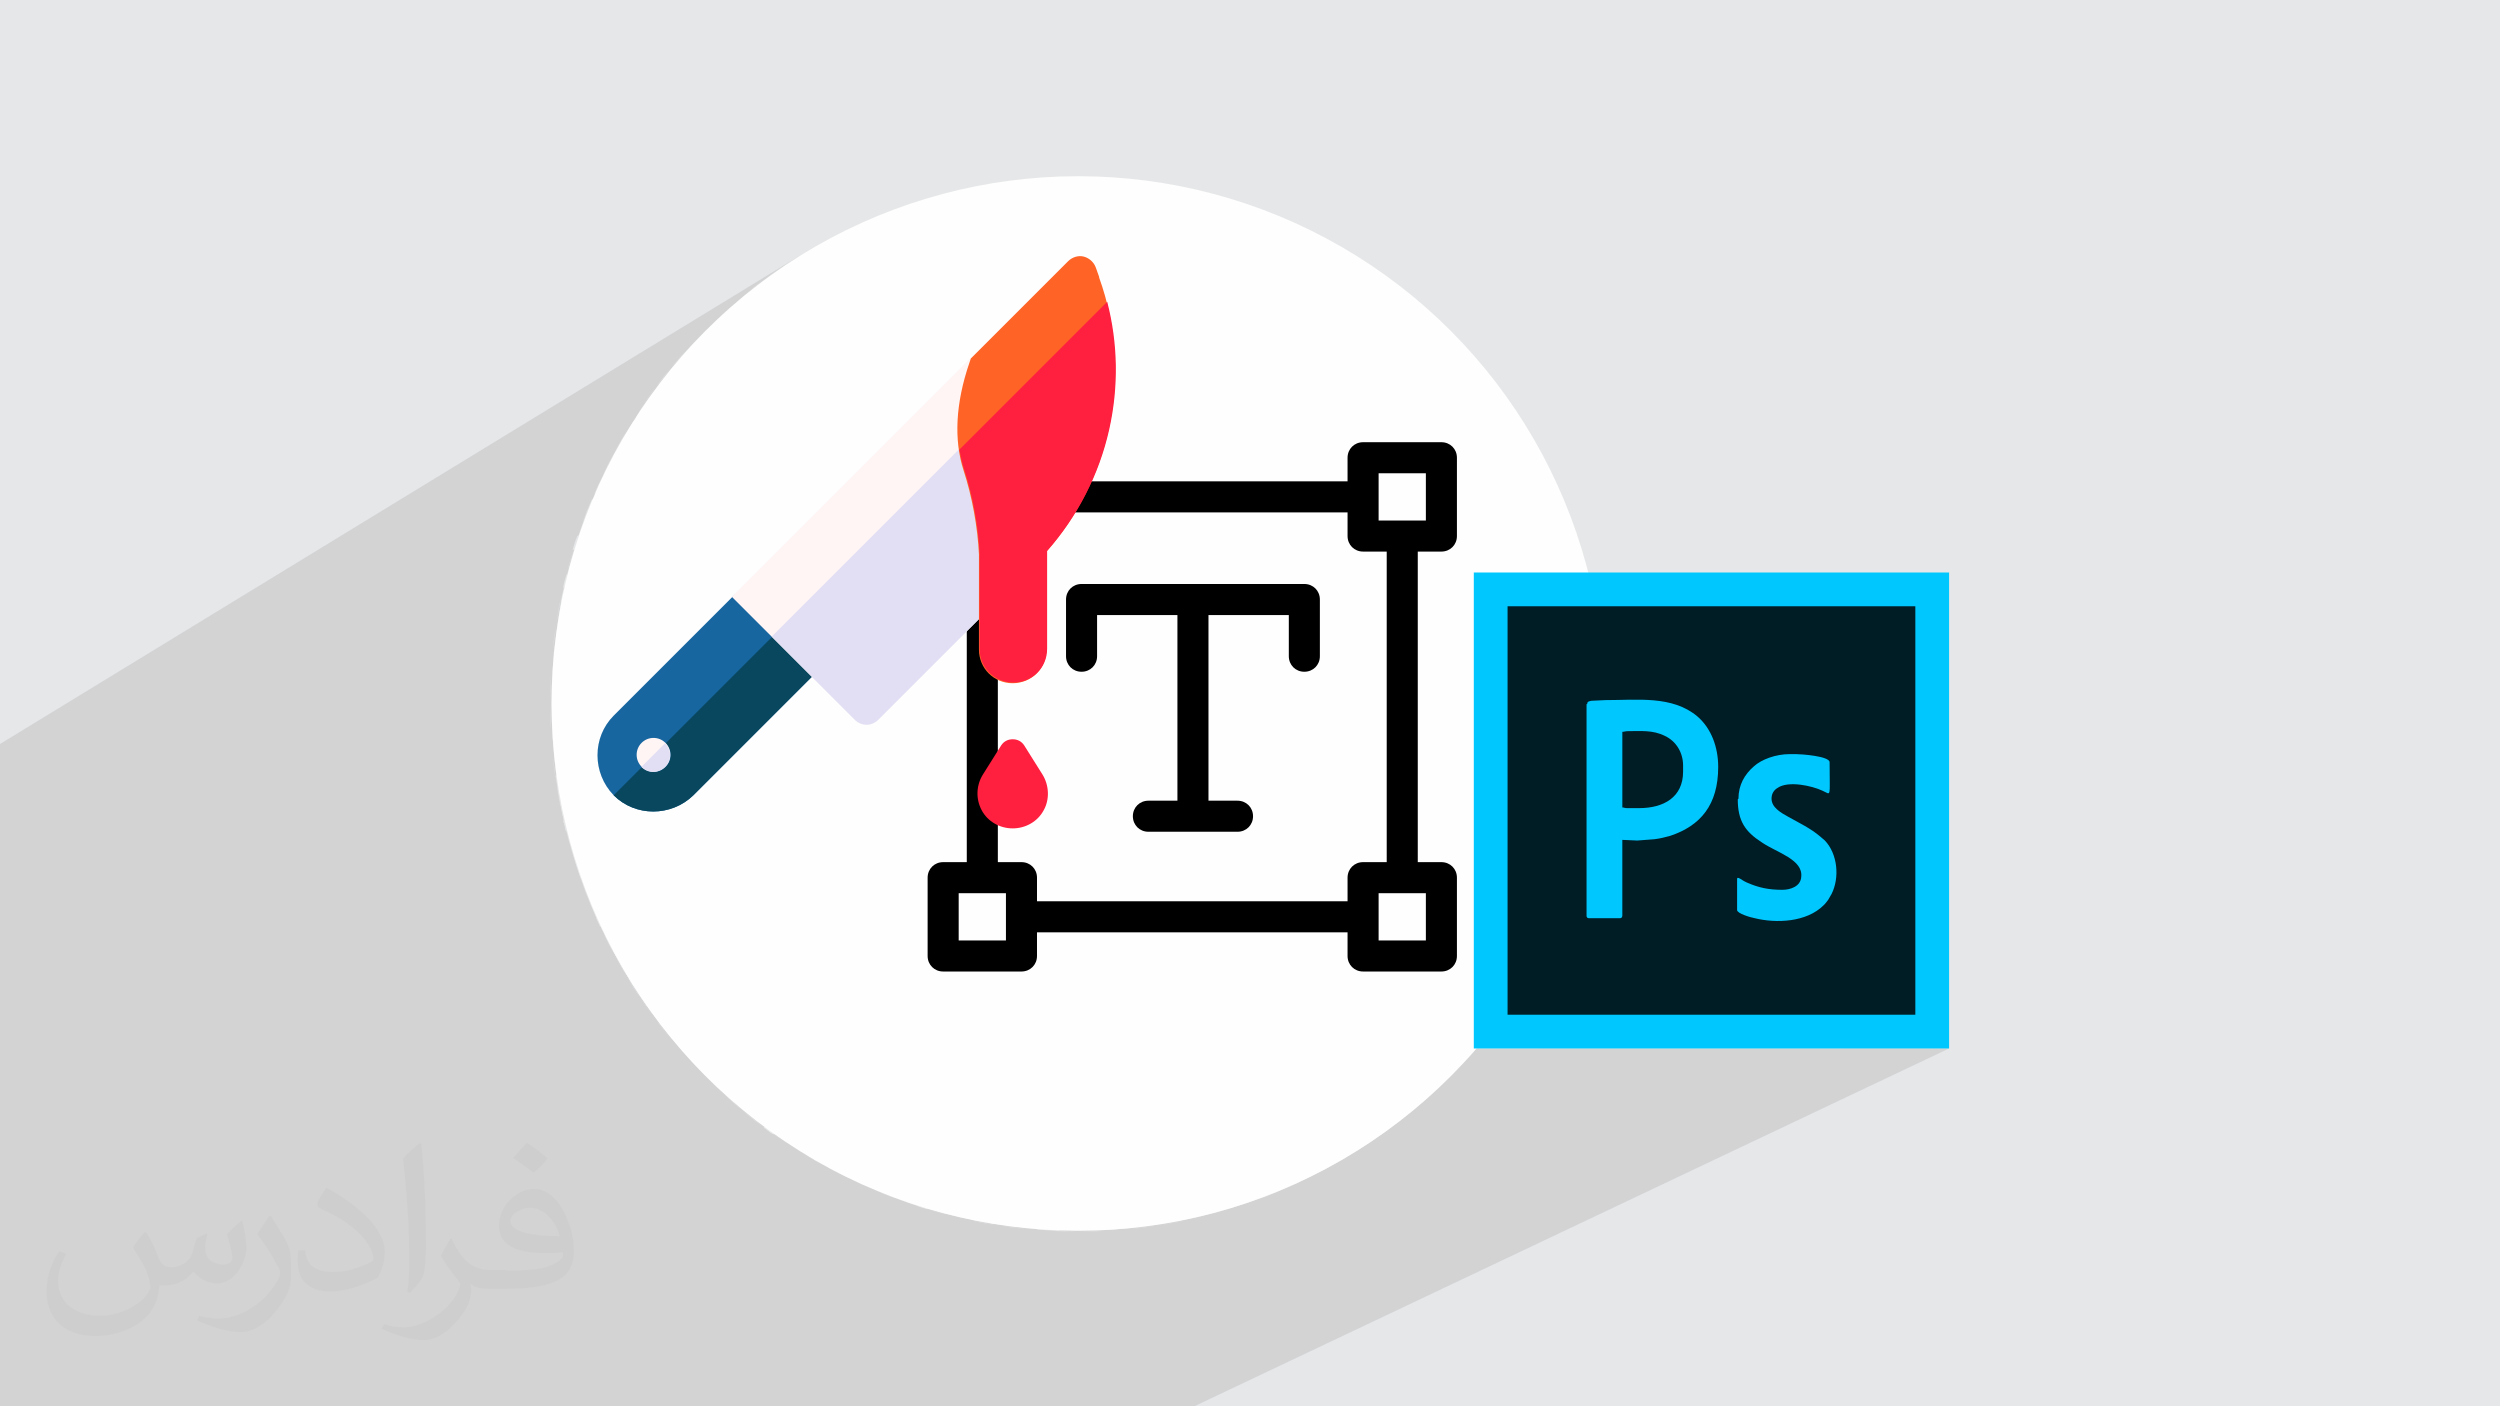 <?xml version="1.0" encoding="UTF-8"?>
<!DOCTYPE svg PUBLIC "-//W3C//DTD SVG 1.1//EN" "http://www.w3.org/Graphics/SVG/1.1/DTD/svg11.dtd">
<!-- Creator: CorelDRAW 2017 -->
<svg xmlns="http://www.w3.org/2000/svg" xml:space="preserve" width="3.703in" height="2.083in" version="1.1" style="shape-rendering:geometricPrecision; text-rendering:geometricPrecision; image-rendering:optimizeQuality; fill-rule:evenodd; clip-rule:evenodd"
viewBox="0 0 3703 2083"
 xmlns:xlink="http://www.w3.org/1999/xlink"
 enable-background="new 0 0 512 512">
 <defs>
  <style type="text/css">
   <![CDATA[
    .fil2 {fill:none}
    .fil4 {fill:#FEFEFE}
    .fil8 {fill:black}
    .fil7 {fill:#00C8FF}
    .fil10 {fill:#08475E}
    .fil9 {fill:#1766A0}
    .fil12 {fill:#E2DFF4}
    .fil0 {fill:#E6E7E8}
    .fil14 {fill:#FF1F3E}
    .fil13 {fill:#FF6326}
    .fil11 {fill:#FFF5F5}
    .fil6 {fill:#001D26;fill-rule:nonzero}
    .fil5 {fill:#00C8FF;fill-rule:nonzero}
    .fil3 {fill:#373435;fill-opacity:0.031}
    .fil1 {fill:#2B2A29;fill-opacity:0.102}
   ]]>
  </style>
 </defs>
 <g id="Layer_x0020_1">
  <polygon class="fil0" points="0,0 3703,0 3703,2083 0,2083 "/>
  <polygon class="fil1" points="1626,2083 1248,2083 1203,2083 1138,2083 1137,2083 1114,2083 1107,2083 1093,2083 1089,2083 1067,2083 1045,2083 1010,2083 1009,2083 1007,2083 958,2083 957,2083 946,2083 915,2083 907,2083 904,2083 897,2083 888,2083 822,2083 813,2083 809,2083 806,2083 806,2083 800,2083 799,2083 794,2083 787,2083 774,2083 753,2083 736,2083 733,2083 713,2083 705,2083 699,2083 657,2083 641,2083 542,2083 542,2083 482,2083 477,2083 374,2083 362,2083 361,2083 358,2083 342,2083 262,2083 247,2083 235,2083 215,2083 134,2083 70,2083 49,2083 42,2083 36,2083 23,2083 0,2083 0,2051 0,2030 0,2026 0,2026 0,2010 0,1982 0,1979 0,1864 0,1849 0,1829 0,1824 0,1783 0,1744 0,1705 0,1703 0,1689 0,1661 0,1645 0,1643 0,1639 0,1620 0,1451 0,1447 0,1365 0,1349 0,1319 0,1304 0,1265 0,1259 0,1192 0,1187 0,1102 1192,374 1161,394 1130,416 1101,439 1072,464 1045,490 1019,517 995,545 972,575 950,605 942,618 1091,528 1096,525 1102,523 1108,522 1230,522 1236,523 1242,525 1247,528 1251,531 1255,536 1258,541 1260,547 1260,553 1260,559 1258,565 1255,570 1251,574 1247,578 1139,642 1139,675 1138,681 1136,686 1133,692 1130,696 1125,700 835,871 832,884 826,923 821,962 820,967 1255,712 1261,709 1266,708 1272,707 1597,707 1633,707 1947,528 1952,525 1958,523 1964,522 2086,522 2092,523 2098,525 2103,528 2107,531 2111,536 2114,541 2116,547 2116,553 2116,675 2116,681 2114,686 2111,692 2107,696 2103,700 1952,783 1952,950 1951,956 1949,962 1947,967 1943,972 1938,976 1933,978 1688,1111 1688,1115 2183,848 2183,873 2183,925 2233,898 2837,898 2837,1503 2732,1553 2862,1553 2887,1553 1769,2083 1746,2083 "/>
  <path class="fil0" d="M1227 1729l1144 -591c-47,386 -376,684 -775,684 -134,0 -260,-34 -370,-93z"/>
  <path class="fil0" d="M1482 1814l802 -403c-22,41 -48,80 -77,116l-593 295c-6,0 -12,0 -18,0 -39,0 -77,-3 -115,-8z"/>
  <path class="fil0" d="M1615 1822l593 -295c-4,5 -9,11 -13,16l-559 278c-7,0 -13,1 -20,1z"/>
  <polygon class="fil0" points="1534,1820 2257,1458 2256,1460 1536,1820 "/>
  <path class="fil0" d="M1536 1820l720 -360c-15,24 -32,48 -50,70l-587 292c-7,0 -15,0 -22,0 -20,0 -41,-1 -61,-2z"/>
  <path class="fil0" d="M1619 1822l587 -292c-12,15 -24,29 -37,43l-496 246c-18,2 -36,3 -54,3z"/>
  <path class="fil0" d="M1673 1818l496 -246c-24,26 -49,50 -76,72l-320 158c-33,8 -66,13 -100,16z"/>
  <path class="fil0" d="M1438 1806l867 -437c-2,4 -3,7 -5,11l-851 428c-4,-1 -8,-1 -11,-2z"/>
  <path class="fil0" d="M1392 1795l934 -473c-6,16 -13,31 -20,47l-867 437c-16,-3 -31,-7 -47,-11z"/>
  <polygon class="fil0" points="1334,1777 2346,1261 2345,1263 1336,1777 "/>
  <path class="fil0" d="M1336 1777l1009 -514c-4,14 -9,29 -14,43l-955 484c-14,-4 -27,-8 -40,-13z"/>
  <polygon class="fil0" points="1377,1791 2331,1306 2331,1307 1377,1791 "/>
  <path class="fil0" d="M1009 1554l1224 -657 131 0c9,47 13,95 13,144 0,33 -2,65 -6,96l-1144 591c-83,-45 -157,-104 -219,-175z"/>
  <path class="fil0" d="M1197 1712l1178 -611c-1,13 -2,25 -4,37l-1144 591c-10,-5 -20,-11 -30,-17z"/>
  <path class="fil0" d="M1228 1729l1144 -591c-3,21 -6,42 -10,63l-1080 554c-18,-8 -36,-17 -53,-26z"/>
  <path class="fil0" d="M1281 1755l1080 -554c-1,3 -1,7 -2,10l-1069 548c-3,-1 -6,-3 -9,-4z"/>
  <path class="fil0" d="M1290 1759l1069 -548c-3,12 -6,25 -9,37l-1027 524c-11,-4 -22,-9 -33,-13z"/>
  <path class="fil0" d="M1347 1781l995 -507c-2,5 -3,10 -5,15l-977 496c-5,-1 -9,-3 -14,-4z"/>
  <path class="fil0" d="M1377 1791l954 -484c-13,36 -29,71 -47,104l-802 403c-36,-5 -71,-13 -105,-23z"/>
  <path class="fil0" d="M1458 1810l838 -422c-5,11 -11,21 -17,32l-788 395c-11,-2 -23,-3 -34,-5z"/>
  <polygon class="fil0" points="1492,1815 2280,1420 2279,1420 1493,1815 "/>
  <path class="fil0" d="M1360 1786l977 -496c-2,5 -3,9 -5,14l-959 487c-4,-1 -9,-3 -13,-4z"/>
  <path class="fil0" d="M1373 1790l959 -487c-1,3 -2,5 -3,8l-949 481c-3,-1 -5,-2 -8,-2z"/>
  <polygon class="fil0" points="1381,1792 2330,1311 2329,1313 1383,1792 "/>
  <polygon class="fil0" points="1139,1674 2352,1039 2352,1040 2351,1040 2351,1041 2351,1043 1142,1676 "/>
  <line class="fil0" x1="2351" y1="1043" x2="2351" y2= "1043" />
  <line class="fil0" x1="2351" y1="1043" x2="2351" y2= "1043" />
  <polygon class="fil0" points="1195,1711 2375,1098 2375,1101 1197,1712 "/>
  <path class="fil0" d="M1141 1675l1209 -633 0 205c-13,47 -30,91 -50,134l-847 427c-114,-21 -220,-68 -311,-133z"/>
  <path class="fil0" d="M1452 1809l847 -427c-1,2 -2,4 -3,6l-838 422c-2,0 -4,-1 -6,-1z"/>
  <path class="fil0" d="M1671 1819l499 -247c-127,137 -302,229 -499,247z"/>
  <path class="fil0" d="M1643 1821l540 -268 4 0c-5,6 -11,13 -17,19l-499 247c-9,1 -19,2 -29,2z"/>
  <path class="fil0" d="M1592 1822l591 -294 0 25 -540 268c-15,1 -30,1 -46,1 -2,0 -4,0 -5,0z"/>
  <path class="fil0" d="M981 1521l1201 -649 0 655 -591 294c-248,-2 -468,-119 -610,-301z"/>
  <path class="fil0" d="M969 1505l1214 -657 0 25 -1201 649c-4,-5 -8,-11 -12,-16z"/>
  <polygon class="fil0" points="827,1167 1947,528 1952,525 1958,523 1964,522 827,1171 "/>
  <path class="fil0" d="M1133 1669l616 -323 -1 6 -2 6 -3 5 -4 5 -5 4 -5 3 -584 305c-5,-3 -9,-7 -14,-10z"/>
  <path class="fil0" d="M849 1266l1267 -713 0 122 -1233 684c-13,-30 -25,-61 -34,-93z"/>
  <path class="fil0" d="M861 1301l1061 -594 6 1 6 2 5 3 5 4 4 5 3 5 2 6 1 6 -1077 600c-5,-12 -10,-24 -14,-36z"/>
  <path class="fil0" d="M827 1171l1137 -648 122 0 -1247 706c-5,-19 -9,-38 -12,-57z"/>
  <polygon class="fil0" points="820,967 1255,712 1261,709 1266,708 1272,707 820,972 "/>
  <path class="fil0" d="M839 1228l1247 -706 6 1 6 2 5 3 5 4 4 5 3 5 2 6 1 6 -1267 713c-4,-13 -7,-25 -10,-38z"/>
  <path class="fil0" d="M820 972l453 -265 649 0 -1061 594c-29,-81 -44,-168 -44,-259 0,-24 1,-47 3,-70z"/>
  <path class="fil0" d="M824 1149l773 -442 324 0 -1061 594c-17,-49 -30,-99 -37,-152z"/>
  <path class="fil0" d="M884 1359l1233 -684 -1 6 -2 6 -3 5 -4 5 -5 4 -1213 672c-2,-4 -4,-9 -6,-13z"/>
  <path class="fil0" d="M875 1337l1077 -600 0 213 -994 540c-33,-47 -61,-98 -84,-153z"/>
  <path class="fil0" d="M1133 1669l616 -323 -1 6 -2 6 -3 5 -4 5 -5 4 -5 3 -584 305c-5,-3 -9,-7 -14,-10z"/>
  <path class="fil0" d="M875 1337l1077 -600 0 213 -994 540c-33,-47 -61,-98 -84,-153z"/>
  <path class="fil0" d="M876 1341l812 -452 0 426 -601 317c-91,-79 -164,-178 -211,-292z"/>
  <path class="fil0" d="M876 1341l812 -452 0 426 -601 317c-91,-79 -164,-178 -211,-292z"/>
  <path class="fil0" d="M861 1301l1061 -594 6 1 6 2 5 3 5 4 4 5 3 5 2 6 1 6 -1077 600c-5,-12 -10,-24 -14,-36z"/>
  <path class="fil0" d="M836 1215l467 -265 -1 6 -2 6 -3 5 -4 5 -5 4 -450 255c-1,-5 -2,-10 -4,-15z"/>
  <path class="fil0" d="M830 1189l472 -269 0 30 -467 265c-2,-9 -4,-18 -5,-26z"/>
  <path class="fil0" d="M828 1173l489 -279 -5 4 -4 5 -3 5 -2 6 -1 6 -472 269c-1,-5 -2,-10 -3,-15z"/>
  <path class="fil0" d="M1369 1788l747 -379 0 122 -579 289c-58,-4 -114,-15 -168,-32z"/>
  <path class="fil0" d="M1386 1793l578 -293 91 0 -610 307c-20,-4 -40,-9 -60,-14z"/>
  <polygon class="fil0" points="1314,1769 2074,1381 2080,1379 2086,1378 1318,1771 "/>
  <path class="fil0" d="M1318 1771l768 -392 6 1 6 2 5 3 5 4 4 5 3 5 2 6 1 6 -747 379c-17,-5 -34,-11 -51,-18z"/>
  <polygon class="fil0" points="1381,1792 1952,1502 1958,1501 1964,1500 1386,1793 "/>
  <path class="fil0" d="M1537 1820l579 -289 -1 6 -2 6 -3 5 -4 5 -5 4 -5 3 -528 263c-11,0 -22,-1 -33,-2z"/>
  <path class="fil0" d="M936 626l172 -104 122 0 -349 209c16,-37 34,-72 56,-105z"/>
  <path class="fil0" d="M881 732l349 -209 6 1 6 2 5 3 5 4 4 5 3 5 2 6 1 6 -403 240c7,-21 15,-41 24,-61z"/>
  <path class="fil0" d="M857 793l403 -240 -1 6 -2 6 -3 5 -4 5 -5 4 -397 236c2,-7 4,-14 7,-21z"/>
  <path class="fil0" d="M877 740l262 -157 0 91 -299 177c10,-38 22,-76 37,-112z"/>
  <path class="fil0" d="M840 851l299 -177 -1 6 -2 6 -3 5 -4 5 -5 4 -290 171c1,-7 3,-13 5,-20z"/>
  <path class="fil0" d="M1192 374l-32 20c10,-7 21,-14 32,-20zm-32 20l-31 22c10,-7 20,-15 31,-22zm-31 22l-29 23c10,-8 19,-16 29,-23zm-29 23l-28 25c9,-8 19,-17 28,-25zm-28 25l-27 26c9,-9 18,-17 27,-26zm-27 26l-26 27c8,-9 17,-18 26,-27zm-26 27l-25 28c8,-10 16,-19 25,-28zm-25 28l-23 29c7,-10 15,-20 23,-29zm-23 29l-22 31c7,-10 14,-21 22,-31zm-22 31l-20 32c7,-11 13,-21 20,-32zm-20 32l-19 33c6,-11 12,-22 19,-33zm-19 33l-17 34c5,-11 11,-23 17,-34zm-17 34l-16 35c5,-12 10,-23 16,-35zm-16 35l-14 35c4,-12 9,-24 14,-35zm-14 35l-12 36c4,-12 8,-24 12,-36zm-12 36l-11 37c3,-12 7,-25 11,-37zm-11 37l-9 38c3,-13 6,-25 9,-38zm-9 38l-7 38c2,-13 4,-26 7,-38zm-7 38l-5 39c1,-13 3,-26 5,-39zm-5 39l-3 40c1,-13 2,-27 3,-40zm-3 40l-1 40c0,-13 0,-27 1,-40zm-1 40l1 40c-1,-13 -1,-27 -1,-40zm1 40l3 40c-1,-13 -2,-26 -3,-40zm3 40l5 39c-2,-13 -4,-26 -5,-39zm5 39l7 38c-3,-13 -5,-26 -7,-38zm7 38l9 38c-3,-12 -6,-25 -9,-38zm9 38l11 37c-4,-12 -7,-25 -11,-37zm11 37l12 36c-4,-12 -8,-24 -12,-36zm12 36l14 35c-5,-12 -10,-23 -14,-35zm14 35l16 35c-5,-11 -11,-23 -16,-35zm16 35l17 34c-6,-11 -12,-22 -17,-34zm17 34l19 33c-7,-11 -13,-22 -19,-33zm19 33l20 32c-7,-10 -14,-21 -20,-32zm20 32l22 31c-7,-10 -15,-20 -22,-31zm22 31l23 29c-8,-10 -16,-19 -23,-29zm23 29l25 28c-8,-9 -17,-19 -25,-28zm25 28l26 27c-9,-9 -17,-18 -26,-27zm26 27l27 26c-9,-8 -18,-17 -27,-26zm27 26l28 25c-10,-8 -19,-16 -28,-25zm28 25l29 23c-10,-7 -20,-15 -29,-23zm29 23l31 22c-10,-7 -21,-14 -31,-22zm31 22l32 20c-11,-7 -21,-13 -32,-20zm32 20l33 19c-11,-6 -22,-12 -33,-19zm33 19l34 17c-11,-5 -23,-11 -34,-17zm34 17l35 16c-12,-5 -23,-10 -35,-16zm35 16l35 14c-12,-4 -24,-9 -35,-14zm35 14l36 12c-12,-4 -24,-8 -36,-12zm36 12l37 11c-12,-3 -25,-7 -37,-11zm37 11l38 9c-13,-3 -25,-6 -38,-9zm38 9l38 7c-13,-2 -26,-4 -38,-7zm38 7l39 5c-13,-1 -26,-3 -39,-5zm39 5l40 3c-13,-1 -27,-2 -40,-3zm40 3l40 1c-13,0 -27,0 -40,-1zm40 1l40 -1c-13,1 -27,1 -40,1zm40 -1l40 -3c-13,1 -26,2 -40,3zm40 -3l39 -5c-13,2 -26,4 -39,5zm39 -5l38 -7c-13,3 -26,5 -38,7zm38 -7l38 -9c-12,3 -25,6 -38,9zm38 -9l37 -11c-12,4 -25,7 -37,11zm37 -11l36 -12c-12,4 -24,8 -36,12zm36 -12l35 -14c-12,5 -23,10 -35,14zm35 -14l35 -16c-11,5 -23,11 -35,16z"/>
  <polygon class="fil0" points="2183,1236 2837,898 2837,1503 2732,1553 2208,1553 2183,1553 2183,1528 "/>
  <polygon class="fil0" points="2183,1462 2610,1248 2614,1250 2619,1253 2624,1256 2629,1258 2634,1261 2639,1264 2643,1266 2648,1269 2653,1272 2657,1275 2660,1278 2663,1282 2665,1286 2667,1290 2668,1294 2668,1299 2183,1540 2183,1528 "/>
  <polygon class="fil0" points="2183,1540 2668,1299 2667,1304 2665,1308 2662,1311 2658,1313 2183,1549 "/>
  <polygon class="fil0" points="2183,1496 2573,1300 2573,1302 2183,1497 "/>
  <polygon class="fil0" points="2183,1497 2573,1302 2573,1348 2183,1542 2183,1528 "/>
  <polygon class="fil0" points="2183,1542 2573,1348 2574,1350 2576,1352 2579,1353 2584,1355 2588,1357 2592,1358 2596,1359 2599,1360 2209,1553 2208,1553 2183,1553 "/>
  <polygon class="fil0" points="2209,1553 2599,1360 2605,1361 2611,1362 2618,1363 2625,1364 2632,1364 2639,1364 2645,1363 2652,1363 2659,1361 2666,1360 2672,1358 2679,1355 2685,1352 2279,1553 "/>
  <polygon class="fil0" points="2183,1431 2699,1171 2701,1172 2703,1173 2705,1174 2706,1174 2708,1175 2708,1175 2183,1439 "/>
  <polygon class="fil0" points="2183,1394 2636,1165 2640,1163 2644,1162 2648,1162 2652,1161 2657,1161 2661,1162 2666,1162 2671,1163 2676,1163 2680,1164 2684,1166 2688,1167 2692,1168 2696,1169 2699,1171 2183,1431 "/>
  <polygon class="fil0" points="2183,1344 2611,1126 2608,1128 2605,1129 2602,1131 2600,1133 2598,1135 2183,1346 "/>
  <polygon class="fil0" points="2183,1346 2598,1135 2595,1137 2593,1139 2590,1142 2588,1144 2586,1147 2584,1150 2583,1153 2581,1156 2580,1159 2578,1162 2577,1165 2576,1168 2576,1172 2575,1175 2575,1179 2575,1183 2183,1382 "/>
  <line class="fil0" x1="2575" y1="1183" x2="2575" y2= "1183" />
  <line class="fil0" x1="2575" y1="1183" x2="2575" y2= "1183" />
  <polygon class="fil0" points="2183,1382 2575,1183 2574,1184 2183,1382 "/>
  <polygon class="fil0" points="2183,925 2233,898 2837,898 2183,1236 "/>
  <polygon class="fil0" points="2183,1201 2411,1083 2414,1083 2418,1083 2421,1083 2425,1083 2428,1083 2432,1083 2435,1083 2439,1083 2442,1083 2445,1084 2449,1084 2452,1085 2456,1086 2459,1087 2462,1088 2466,1090 2183,1236 "/>
  <polygon class="fil0" points="2183,1236 2466,1090 2469,1091 2472,1093 2475,1095 2477,1097 2480,1100 2482,1102 2484,1105 2486,1108 2487,1111 2489,1114 2490,1117 2491,1120 2492,1123 2492,1127 2493,1130 2493,1134 2183,1293 "/>
  <polygon class="fil0" points="2183,1293 2493,1134 2493,1143 2183,1302 "/>
  <polygon class="fil0" points="2183,1302 2493,1143 2492,1150 2491,1156 2490,1162 2488,1167 2485,1172 2482,1177 2478,1180 2474,1184 2469,1187 2464,1190 2183,1333 "/>
  <polygon class="fil0" points="2183,1356 2403,1244 2425,1245 2183,1368 "/>
  <polygon class="fil0" points="2183,1382 2574,1184 2574,1190 2574,1195 2575,1200 2576,1205 2577,1210 2579,1214 2580,1218 2582,1222 2585,1225 2587,1229 2590,1232 2594,1235 2597,1239 2601,1242 2605,1245 2610,1248 2183,1462 "/>
  <polygon class="fil0" points="2183,1445 2353,1360 2400,1360 2183,1469 "/>
  <polygon class="fil0" points="2183,1469 2400,1360 2400,1360 2401,1359 2183,1469 "/>
  <polygon class="fil0" points="2183,1368 2425,1245 2451,1243 2183,1379 "/>
  <polygon class="fil0" points="2183,1379 2451,1243 2454,1242 2457,1242 2460,1241 2463,1241 2466,1240 2468,1239 2471,1238 2474,1238 2183,1385 "/>
  <polygon class="fil0" points="2183,1385 2474,1238 2482,1235 2490,1231 2183,1387 "/>
  <polygon class="fil0" points="2183,1128 2352,1039 2352,1040 2351,1040 2351,1041 2351,1043 2183,1131 "/>
  <line class="fil0" x1="2351" y1="1043" x2="2351" y2= "1043" />
  <line class="fil0" x1="2351" y1="1043" x2="2351" y2= "1043" />
  <polygon class="fil0" points="2183,1198 2403,1084 2404,1084 2405,1084 2406,1083 2406,1083 2407,1083 2408,1083 2409,1083 2411,1083 2183,1201 "/>
  <polygon class="fil0" points="2183,1130 2350,1043 2350,1357 2183,1441 "/>
  <polygon class="fil0" points="2183,1441 2350,1357 2350,1357 2350,1358 2350,1358 2351,1359 2351,1359 2351,1359 2352,1360 2353,1360 2183,1445 "/>
  <polygon class="fil0" points="2233,1210 2837,898 2837,1503 2233,1503 "/>
  <polygon class="fil0" points="2233,1437 2610,1248 2614,1250 2619,1253 2624,1256 2629,1258 2634,1261 2639,1264 2643,1266 2648,1269 2653,1272 2657,1275 2660,1278 2663,1282 2665,1286 2667,1290 2668,1294 2668,1299 2257,1503 2233,1503 "/>
  <polygon class="fil0" points="2257,1503 2668,1299 2667,1304 2665,1308 2662,1311 2658,1313 2277,1503 "/>
  <polygon class="fil0" points="2233,1471 2573,1300 2573,1302 2233,1472 "/>
  <polygon class="fil0" points="2233,1472 2573,1302 2573,1348 2261,1503 2233,1503 "/>
  <polygon class="fil0" points="2261,1503 2573,1348 2574,1350 2576,1352 2579,1353 2584,1355 2588,1357 2592,1358 2596,1359 2599,1360 2310,1503 "/>
  <polygon class="fil0" points="2310,1503 2599,1360 2605,1361 2611,1362 2618,1363 2625,1364 2632,1364 2639,1364 2645,1363 2652,1363 2659,1361 2666,1360 2672,1358 2679,1355 2685,1352 2380,1503 "/>
  <polygon class="fil0" points="2233,1406 2699,1171 2701,1172 2703,1173 2705,1174 2706,1174 2708,1175 2708,1175 2233,1414 "/>
  <polygon class="fil0" points="2233,1369 2636,1165 2640,1163 2644,1162 2648,1162 2652,1161 2657,1161 2661,1162 2666,1162 2671,1163 2676,1163 2680,1164 2684,1166 2688,1167 2692,1168 2696,1169 2699,1171 2233,1406 "/>
  <polygon class="fil0" points="2233,1319 2611,1126 2608,1128 2605,1129 2602,1131 2600,1133 2598,1135 2233,1321 "/>
  <polygon class="fil0" points="2233,1321 2598,1135 2595,1137 2593,1139 2590,1142 2588,1144 2586,1147 2584,1150 2583,1153 2581,1156 2580,1159 2578,1162 2577,1165 2576,1168 2576,1172 2575,1175 2575,1179 2575,1183 2233,1356 "/>
  <line class="fil0" x1="2575" y1="1183" x2="2575" y2= "1183" />
  <line class="fil0" x1="2575" y1="1183" x2="2575" y2= "1183" />
  <polygon class="fil0" points="2233,1356 2575,1183 2574,1184 2233,1357 "/>
  <polygon class="fil0" points="2233,898 2837,898 2233,1210 "/>
  <polygon class="fil0" points="2233,1175 2411,1083 2414,1083 2418,1083 2421,1083 2425,1083 2428,1083 2432,1083 2435,1083 2439,1083 2442,1083 2445,1084 2449,1084 2452,1085 2456,1086 2459,1087 2462,1088 2466,1090 2233,1210 "/>
  <polygon class="fil0" points="2233,1210 2466,1090 2469,1091 2472,1093 2475,1095 2477,1097 2480,1100 2482,1102 2484,1105 2486,1108 2487,1111 2489,1114 2490,1117 2491,1120 2492,1123 2492,1127 2493,1130 2493,1134 2233,1267 "/>
  <polygon class="fil0" points="2233,1267 2493,1134 2493,1143 2233,1276 "/>
  <polygon class="fil0" points="2233,1276 2493,1143 2492,1150 2491,1156 2490,1162 2488,1167 2485,1172 2482,1177 2478,1180 2474,1184 2469,1187 2464,1190 2233,1308 "/>
  <polygon class="fil0" points="2233,1330 2403,1244 2425,1245 2233,1342 "/>
  <polygon class="fil0" points="2233,1357 2574,1184 2574,1190 2574,1195 2575,1200 2576,1205 2577,1210 2579,1214 2580,1218 2582,1222 2585,1225 2587,1229 2590,1232 2594,1235 2597,1239 2601,1242 2605,1245 2610,1248 2233,1437 "/>
  <polygon class="fil0" points="2233,1420 2353,1360 2400,1360 2233,1444 "/>
  <polygon class="fil0" points="2233,1444 2400,1360 2400,1360 2401,1359 2233,1444 "/>
  <polygon class="fil0" points="2233,1342 2425,1245 2451,1243 2233,1353 "/>
  <polygon class="fil0" points="2233,1353 2451,1243 2454,1242 2457,1242 2460,1241 2463,1241 2466,1240 2468,1239 2471,1238 2474,1238 2233,1360 "/>
  <polygon class="fil0" points="2233,1360 2474,1238 2482,1235 2490,1231 2233,1362 "/>
  <polygon class="fil0" points="2233,1102 2352,1039 2352,1040 2351,1040 2351,1041 2351,1043 2233,1104 "/>
  <line class="fil0" x1="2351" y1="1043" x2="2351" y2= "1043" />
  <line class="fil0" x1="2351" y1="1043" x2="2351" y2= "1043" />
  <polygon class="fil0" points="2233,1172 2403,1084 2404,1084 2405,1084 2406,1083 2406,1083 2407,1083 2408,1083 2409,1083 2411,1083 2233,1175 "/>
  <polygon class="fil0" points="2233,1104 2350,1043 2350,1357 2233,1416 "/>
  <polygon class="fil0" points="2233,1416 2350,1357 2350,1357 2350,1358 2350,1358 2351,1359 2351,1359 2351,1359 2352,1360 2353,1360 2233,1420 "/>
  <path class="fil0" d="M2350 1149l53 -27 0 74c3,0 3,1 7,1l17 0 1 0c36,0 65,-16 65,-54l0 -9c0,-19 -10,-36 -27,-44l0 0 51 -26c19,18 28,45 28,73 0,56 -26,87 -71,102 -7,2 -15,4 -23,5l-26 2 -22 -1 0 112c0,2 -1,4 -3,4l-47 0c-2,0 -3,-2 -3,-3l0 -207z"/>
  <path class="fil0" d="M2387 1360l16 -8 0 4c0,2 -1,4 -3,4l-13 0z"/>
  <polygon class="fil0" points="2350,1347 2403,1320 2403,1328 2350,1355 "/>
  <polygon class="fil0" points="2350,1310 2403,1283 2403,1320 2350,1347 "/>
  <polygon class="fil0" points="2350,1259 2543,1161 2542,1163 2350,1261 "/>
  <path class="fil0" d="M2350 1261l193 -98c-4,20 -12,36 -24,48l-59 30c-3,1 -6,1 -8,1l-26 2 -22 -1 0 26 -53 27 0 -36z"/>
  <path class="fil0" d="M2350 1297l53 -27 0 0 -53 27 0 0zm109 -56l59 -30 -1 1 -56 29 -2 0z"/>
  <path class="fil0" d="M2516 1063l-51 26c-18,-9 -36,-7 -55,-7 -4,0 -5,1 -8,1l0 38 -53 27 0 -107 1 0 0 0 0 0c0,-4 2,-4 6,-5l21 -1c47,0 99,-7 136,24 1,1 2,2 3,2z"/>
  <polygon class="fil0" points="2350,1114 2403,1087 2403,1122 2350,1150 "/>
  <polygon class="fil0" points="2350,1150 2403,1122 2403,1180 2350,1207 "/>
  <polygon class="fil0" points="2350,1207 2403,1180 2403,1189 2350,1216 "/>
  <path class="fil0" d="M2350 1216l53 -27 0 7c3,0 3,1 7,1l17 0 1 0c14,0 26,-2 36,-7l-114 58 0 -32z"/>
  <polygon class="fil0" points="2350,1271 2403,1244 2403,1256 2350,1283 "/>
  <path class="fil0" d="M2350 1297l53 -27 0 81 -16 8 -34 0c-2,0 -3,-2 -3,-3l0 -59zm111 -56l56 -29c-11,11 -26,20 -44,25 -4,1 -8,2 -13,3z"/>
  <path class="fil0" d="M2400 1360l1 0 0 0 0 0 0 0 0 0 0 0 -1 0c0,0 0,0 -1,0z"/>
  <polygon class="fil0" points="2350,1283 2403,1256 2403,1267 2350,1294 "/>
  <path class="fil0" d="M2350 1294l53 -27 0 7 -53 27 0 -7zm101 -51l3 0c1,0 2,0 3,-1l-3 1c-1,0 -2,0 -3,0z"/>
  <path class="fil0" d="M2350 1301l53 -27 0 2 -53 27 0 -2zm124 -63l8 -3c3,-1 5,-2 8,-3l-8 3c-3,1 -5,2 -8,3z"/>
  <path class="fil0" d="M2352 1039l-1 1c0,0 0,0 0,1l0 1c0,0 0,1 0,1l-1 1 0 -1 1 0 0 -1c0,0 0,-1 0,-1l0 -1c0,0 0,0 1,-1z"/>
  <line class="fil0" x1="2351" y1="1043" x2="2351" y2= "1043" />
  <line class="fil0" x1="2351" y1="1043" x2="2351" y2= "1043" />
  <path class="fil0" d="M2350 1111l53 -28c0,0 1,0 1,0l1 0c0,0 -1,0 -1,0l-1 0 0 3 -53 28 0 -3z"/>
  <path class="fil0" d="M2350 1357l0 0c0,0 0,0 0,0l0 1c0,0 0,0 0,0l0 0c0,0 0,0 1,0l1 0c0,0 0,0 1,0l-1 0c0,0 0,0 -1,0l-1 0c0,0 0,0 0,0l0 0c0,0 0,0 0,-1l0 0c0,0 0,0 0,0z"/>
  <path class="fil0" d="M2574 1184c0,32 11,48 36,64 22,15 61,25 58,51 -1,14 -16,19 -28,19 -20,0 -35,-3 -53,-11 -7,-3 -14,-10 -14,-5l0 46c0,5 20,11 26,12 32,8 77,6 102,-19 1,-1 1,-1 2,-2 5,-6 5,-6 10,-15 12,-24 9,-59 -10,-79l-7 -6c-14,-12 -31,-20 -47,-29 -11,-6 -25,-14 -25,-27 0,-8 4,-13 9,-16 16,-11 51,-3 66,4 14,6 11,13 11,-42 0,-9 -42,-12 -50,-12l-9 0c-21,0 -42,8 -53,18 -14,12 -23,28 -23,48l0 0 0 0 -1 1z"/>
  <path class="fil0" d="M2610 1248l4 3c1,1 3,2 5,3l5 3c-2,-1 -3,-2 -5,-3l-5 -3c-1,-1 -3,-2 -4,-3zm20 70l-57 28 0 -44c0,-5 7,2 14,5 15,7 28,10 43,11z"/>
  <path class="fil0" d="M2573 1346l57 -28c3,0 6,0 10,0 5,0 11,-1 16,-3l-77 38c-3,-2 -6,-4 -6,-5l0 -2zm85 -33l0 0 0 0 0 0z"/>
  <path class="fil0" d="M2573 1300l0 1c0,-1 0,-1 0,-1z"/>
  <path class="fil0" d="M2573 1348l1 2c1,1 1,1 2,2l3 2c1,1 3,1 4,2l4 2c1,0 3,1 4,1l4 1c1,0 2,0 3,1l-3 -1c-1,0 -2,-1 -4,-1l-4 -1c-1,0 -3,-1 -4,-2l-4 -2c-1,-1 -2,-1 -3,-2l-2 -2c-1,-1 -1,-1 -1,-2z"/>
  <path class="fil0" d="M2599 1360l6 1c2,0 4,1 6,1l7 1c2,0 4,0 7,1l7 0c2,0 5,0 7,0l7 0c2,0 5,0 7,-1l7 -1c2,0 5,-1 7,-2l7 -2c2,-1 4,-2 6,-2l6 -3 -5 2 -1 0 -6 2c-2,1 -4,1 -7,2l-7 2c-2,0 -5,1 -7,1l-7 1c-2,0 -5,0 -7,0l-7 0c-2,0 -5,0 -7,0l-7 -1c-2,0 -4,-1 -7,-1l-6 -1c-2,0 -4,-1 -6,-1z"/>
  <path class="fil0" d="M2586 1227l50 -25c2,2 5,3 8,5l-52 26c-2,-2 -4,-4 -5,-6zm119 -54l1 1c0,0 1,0 1,0l1 0c0,0 -1,0 -1,0l-1 0c0,0 -1,0 -1,-1z"/>
  <path class="fil0" d="M2574 1196l61 -31c-1,0 -2,1 -2,1 -5,3 -9,8 -9,16 0,8 6,14 13,19l-50 25c-7,-9 -10,-19 -12,-31z"/>
  <path class="fil0" d="M2611 1126l-3 2c-1,1 -2,1 -3,2l-3 2c-1,1 -2,1 -2,2l-2 2c1,-1 1,-1 2,-2l2 -2c1,-1 2,-1 3,-2l3 -2c1,-1 2,-1 3,-2z"/>
  <path class="fil0" d="M2598 1135l-3 2c-1,1 -2,2 -2,2l-2 2c-1,1 -1,2 -2,3l-2 3c-1,1 -1,2 -2,3l-2 3c-1,1 -1,2 -2,3l2 -3c1,-1 1,-2 2,-3l2 -3c1,-1 1,-2 2,-3l2 -3c1,-1 2,-2 2,-2l2 -2c1,-1 2,-2 3,-2zm-17 21l-1 3c0,1 -1,2 -1,3l-1 3c0,1 -1,2 -1,3l-1 3c0,1 0,2 -1,4l0 4c0,1 0,2 0,4l0 -4c0,-1 0,-2 0,-4l1 -4c0,-1 0,-2 1,-3l1 -3c0,-1 1,-2 1,-3l1 -3c0,-1 1,-2 1,-3z"/>
  <line class="fil0" x1="2575" y1="1183" x2="2575" y2= "1183" />
  <line class="fil0" x1="2575" y1="1183" x2="2575" y2= "1183" />
  <path class="fil0" d="M2574 1184l0 6c0,2 0,4 0,5l1 5c0,2 1,3 1,5l1 5c0,1 1,3 1,4l2 4c1,1 1,3 2,4l2 4c1,1 2,2 3,3l3 3c1,1 2,2 3,3l4 3c1,1 3,2 4,3l4 3c1,1 3,2 5,3l-5 -3c-1,-1 -3,-2 -4,-3l-4 -3c-1,-1 -2,-2 -4,-3l-3 -3c-1,-1 -2,-2 -3,-3l-3 -3c-1,-1 -2,-2 -2,-4l-2 -4c-1,-1 -1,-3 -2,-4l-1 -4c0,-1 -1,-3 -1,-5l-1 -5c0,-2 0,-3 -1,-5l0 -5c0,-2 0,-4 0,-6z"/>
  <path class="fil2" d="M8 2083l-8 0 0 -9m1108 -751l0 0 1 2c2,4 3,8 5,12l0 0 -1106 746m1101 -758l1 2 1 2 1 2 1 2 1 2 1 2 1 2m-5 -13l1 2"/>
  <path class="fil3" d="M217 1826c7,11 12,21 16,32 3,7 5,19 21,19 5,0 11,-1 17,-5 7,-3 12,-9 14,-17l6 -21 15 -7 1 1c-2,8 -3,16 -3,21 0,18 15,24 27,24 7,0 13,-3 13,-10 0,-8 -4,-22 -8,-35 7,-7 14,-14 22,-20l1 1c4,15 6,30 6,40 0,10 -4,20 -8,27 -7,14 -20,25 -36,25 -12,0 -25,-6 -34,-17l-1 0c-9,11 -22,20 -43,20l-7 0c-1,14 -4,24 -9,33 -13,25 -50,42 -85,42 -49,0 -73,-28 -73,-66 0,-23 8,-45 19,-60l10 4c-7,14 -12,27 -12,40 0,35 29,52 62,52 31,0 68,-19 75,-42 -3,-25 -12,-36 -26,-59 4,-7 10,-15 17,-23l1 0 0 0 0 0 0 0 0 0 2 1 0 0zm564 -133c10,6 20,14 30,23 -6,8 -12,15 -21,21 -10,-8 -20,-15 -30,-22 7,-8 14,-15 20,-22l0 0 0 0 0 0 0 0 1 0 0 0zm5 96c-17,0 -30,11 -30,19 0,17 33,23 73,23 -5,-20 -22,-42 -43,-42l0 0 0 0zm-37 93c22,0 41,-1 55,-4 16,-4 30,-12 30,-18 0,-1 0,-3 -1,-5 -9,1 -19,1 -29,1 -29,0 -52,-7 -61,-23 -2,-5 -4,-10 -4,-16 0,-16 7,-32 19,-42 10,-9 21,-14 33,-14 20,0 37,16 48,42 6,14 11,30 11,51 0,14 -4,25 -12,34 -16,15 -45,21 -90,21l-20 0 0 0 -5 0c-11,0 -19,-2 -25,-7l-1 0c0,3 1,5 1,7 0,10 -3,23 -10,33 -20,30 -42,43 -60,43 -19,0 -42,-7 -63,-17l4 -7c7,3 16,5 29,5 34,0 78,-33 84,-64 -1,-3 -4,-6 -7,-10 -10,-12 -16,-22 -22,-32 5,-10 10,-18 14,-25l2 0c14,29 28,46 57,46l5 0 0 0 21 0 0 0 0 0 0 0 0 0 -3 1 0 0zm-146 31c3,-14 3,-29 3,-43l0 -21c0,-39 -5,-96 -9,-133 7,-8 17,-17 25,-23l2 1c5,47 7,101 7,151 0,13 -1,26 -2,35 -1,12 -8,21 -22,35l-3 -1 0 0 0 0 -1 -1 0 0zm-151 -62c1,18 10,33 41,33 20,0 36,-5 55,-14 3,-1 5,-3 5,-5 0,-12 -9,-27 -24,-41 -14,-13 -34,-25 -51,-32 -6,-3 -8,-5 -8,-8 0,-5 7,-16 13,-24l2 0c20,11 43,27 60,44 15,16 25,33 25,51 0,13 -4,26 -11,38 -22,11 -46,20 -70,20 -29,0 -48,-14 -48,-45 0,-3 0,-9 1,-16l10 0 0 0 0 0 0 0 0 0 0 -1 0 0zm-52 -52l18 29c7,11 13,22 13,41l0 24c0,19 -12,39 -32,60 -15,14 -29,20 -42,20 -19,0 -40,-6 -65,-17l3 -7c8,2 17,4 28,4 36,0 72,-26 89,-58 2,-4 3,-7 3,-9 0,-4 -2,-8 -4,-11 -9,-17 -19,-33 -30,-47 6,-9 12,-18 18,-27l1 0 0 0 0 0 0 0 0 0 0 -2 0 0z"/>
  <ellipse class="fil4" cx="1597" cy="1042" rx="780" ry="781"/>
  <polygon class="fil5" points="2208,848 2862,848 2887,848 2887,873 2887,1528 2887,1553 2862,1553 2208,1553 2183,1553 2183,1528 2183,873 2183,848 "/>
  <polygon class="fil6" points="2837,898 2233,898 2233,1503 2837,1503 "/>
  <path class="fil7" d="M2427 1197l-17 0c-4,0 -4,-1 -7,-1l0 -112c3,0 4,-1 8,-1 19,0 37,-2 55,7 17,8 27,25 27,44l0 9c0,38 -29,54 -65,54l-1 0zm-77 -154l0 314c0,1 1,3 3,3l47 0c2,0 3,-2 3,-4l0 -112 22 1 26 -2c8,-1 16,-3 23,-5 45,-15 71,-46 71,-102 0,-29 -10,-57 -31,-75 -37,-31 -89,-24 -136,-24l-21 1c-4,1 -6,1 -6,5l0 0 0 0 -1 0z"/>
  <path class="fil7" d="M2574 1184c0,32 11,48 36,64 22,15 61,25 58,51 -1,14 -16,19 -28,19 -20,0 -35,-3 -53,-11 -7,-3 -14,-10 -14,-5l0 46c0,5 20,11 26,12 32,8 77,6 102,-19 1,-1 1,-1 2,-2 5,-6 5,-6 10,-15 12,-24 9,-59 -10,-79l-7 -6c-14,-12 -31,-20 -47,-29 -11,-6 -25,-14 -25,-27 0,-8 4,-13 9,-16 16,-11 51,-3 66,4 14,6 11,13 11,-42 0,-9 -42,-12 -50,-12l-9 0c-21,0 -42,8 -53,18 -14,12 -23,28 -23,48l0 0 0 0 -1 1z"/>
  <g id="_2634452844192">
   <g>
    <path class="fil8" d="M2135 817c13,0 23,-10 23,-23l0 -116c0,-13 -10,-23 -23,-23l-116 0c-13,0 -23,10 -23,23l0 35 -460 0 0 -35c0,-13 -10,-23 -23,-23l-116 0c-13,0 -23,10 -23,23l0 116c0,13 10,23 23,23l35 0 0 460 -35 0c-13,0 -23,10 -23,23l0 116c0,13 10,23 23,23l116 0c13,0 23,-10 23,-23l0 -35 460 0 0 35c0,13 10,23 23,23l116 0c13,0 23,-10 23,-23l0 -116c0,-13 -10,-23 -23,-23l-35 0 0 -460 35 0zm-93 -116l70 0 0 70 -70 0 0 -70zm-622 0l70 0 0 70 -70 0 0 -70zm70 692l-70 0 0 -70 70 0 0 70zm622 0l-70 0 0 -70 70 0 0 70zm-58 -116l-35 0c-13,0 -23,10 -23,23l0 35 -460 0 0 -35c0,-13 -10,-23 -23,-23l-35 0 0 -460 35 0c13,0 23,-10 23,-23l0 -35 460 0 0 35c0,13 10,23 23,23l35 0 0 460 0 0z"/>
    <path class="fil8" d="M1931 865l-329 0c-13,0 -23,10 -23,23l0 84c0,13 10,23 23,23 13,0 23,-10 23,-23l0 -61 119 0 0 275 -43 0c-13,0 -23,10 -23,23 0,13 10,23 23,23l132 0c13,0 23,-10 23,-23 0,-13 -10,-23 -23,-23l-43 0 0 -275 119 0 0 61c0,13 10,23 23,23 13,0 23,-10 23,-23l0 -84c0,-13 -10,-23 -23,-23z"/>
   </g>
  </g>
  <g id="_2634452841664">
   <g>
    <g>
     <g>
      <path class="fil9" d="M1202 931l-47 -47c-19,-19 -51,-19 -70,0l-176 176c-32,32 -32,85 0,118 32,32 85,32 118,0l176 -176c19,-19 19,-51 0,-70z"/>
      <g>
       <path class="fil10" d="M1179 908l-193 193c10,10 10,25 0,35 -10,10 -25,10 -35,0l-42 42c32,32 85,32 118,0l176 -176c19,-19 19,-51 0,-70l-24 -24z"/>
      </g>
      <g>
       <g>
        <path class="fil11" d="M1484 537l-46 -7 -354 354 182 182c10,10 25,10 35,0l235 -235 -53 -295z"/>
        <path class="fil12" d="M1498 588l-355 355 123 123c10,10 25,10 35,0l235 -235 -39 -244z"/>
       </g>
      </g>
     </g>
     <g>
      <path class="fil13" d="M1628 410l-5 -14c-3,-8 -10,-14 -18,-16 -8,-2 -17,1 -23,7l-144 144 -2 6c-21,61 -23,115 -9,159 13,40 21,84 23,125l0 141c0,28 22,50 50,50 28,0 50,-22 50,-50l0 -145c45,-51 77,-113 92,-180 17,-75 12,-154 -14,-226z"/>
     </g>
     <g>
      <path class="fil14" d="M1421 666c2,10 4,20 7,29 13,40 21,84 23,125l0 141c0,28 22,50 50,50 28,0 50,-22 50,-50l0 -145c45,-51 77,-113 92,-180 14,-63 13,-127 -3,-189l-219 219z"/>
     </g>
     <path class="fil14" d="M1500 1227c-19,0 -37,-10 -46,-27 -9,-17 -8,-37 2,-53l27 -43c4,-6 10,-9 17,-9 7,0 13,3 17,9l27 43c10,16 11,37 2,53 -9,17 -27,27 -46,27l0 0z"/>
    </g>
    <circle class="fil11" cx="968" cy="1118" r="25"/>
    <path class="fil12" d="M985 1101l-35 35c10,10 25,10 35,0 10,-10 10,-25 0,-35z"/>
   </g>
  </g>
 </g>
</svg>

